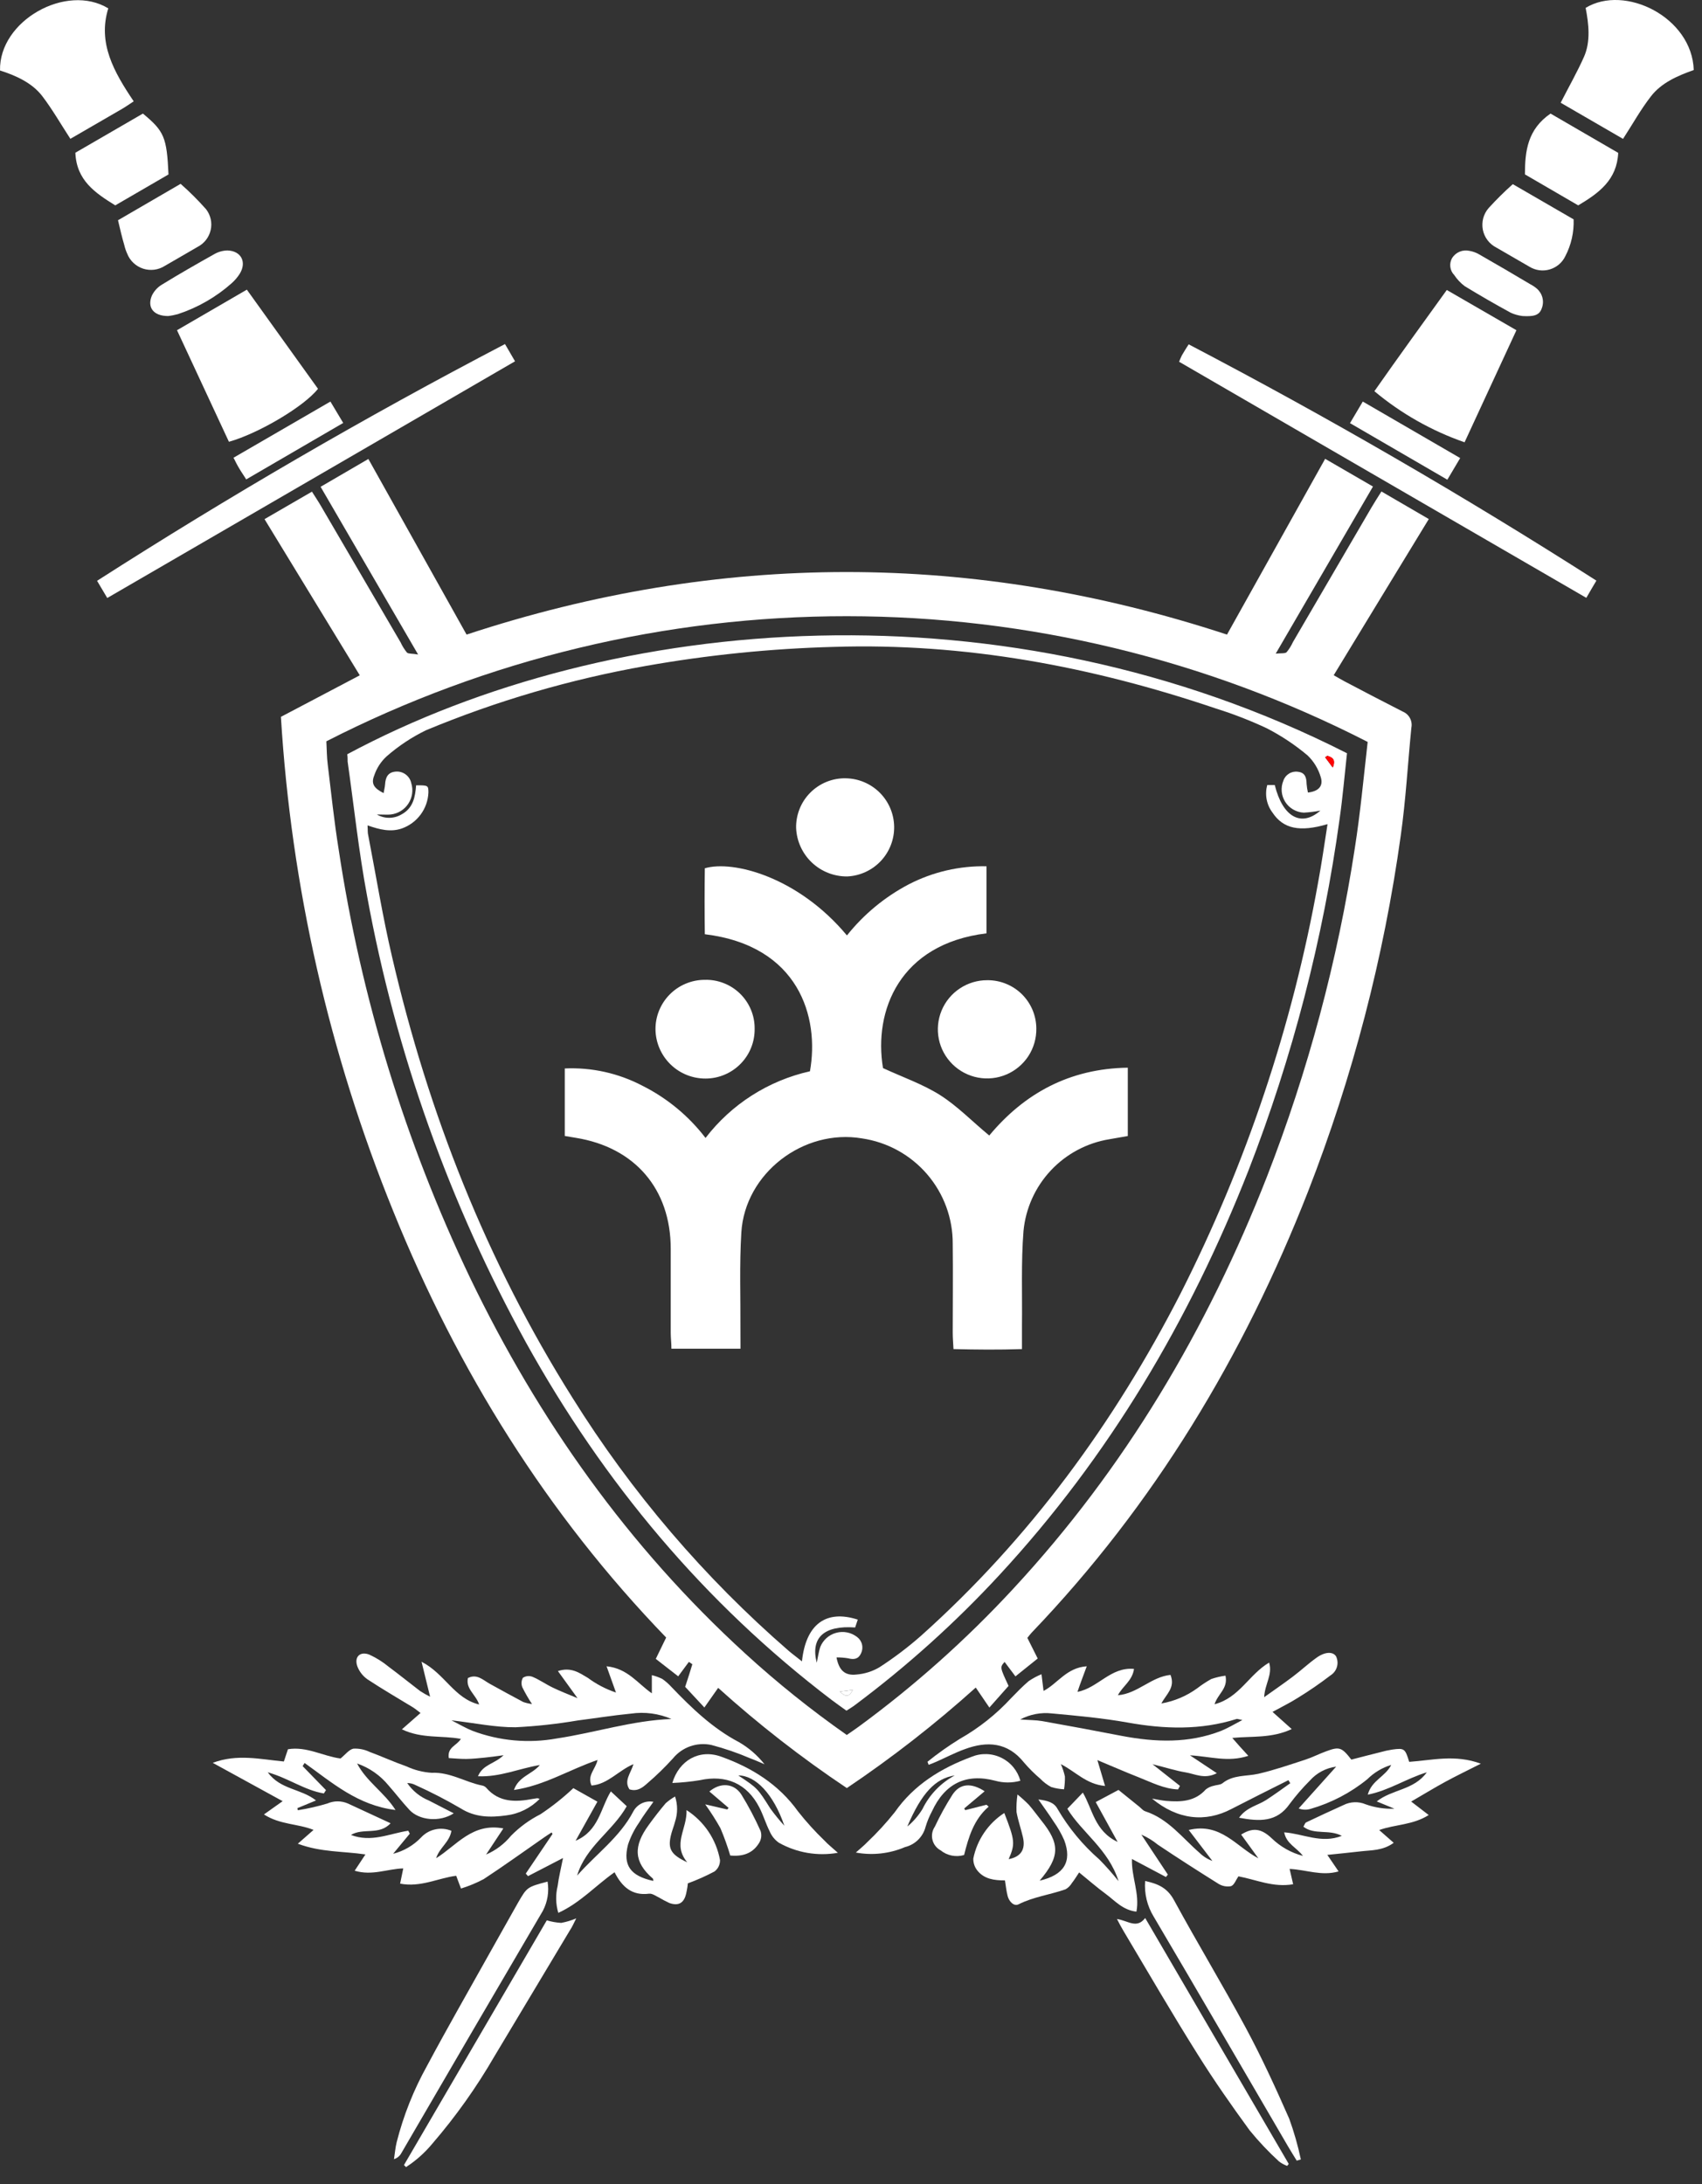 <?xml version="1.0" encoding="UTF-8"?> <svg xmlns="http://www.w3.org/2000/svg" width="60" height="77" viewBox="0 0 60 77" fill="none"><rect x="0" y="0" width="60" height="77" fill="#333333" stroke="none"/><path d="M14.739 23.073L11.302 17.161L12.986 16.18L16.448 22.371C25.368 19.431 34.304 19.431 43.255 22.371L46.715 16.175L48.401 17.152L44.973 23.042C45.167 23.024 45.298 23.042 45.354 22.995C45.445 22.885 45.521 22.764 45.58 22.634L48.356 17.877C48.455 17.709 48.561 17.544 48.699 17.326L50.369 18.298C49.24 20.147 48.141 21.957 47.017 23.803C47.155 23.882 47.27 23.951 47.39 24.015C48.067 24.372 48.762 24.735 49.452 25.086C49.56 25.131 49.649 25.211 49.704 25.314C49.759 25.416 49.777 25.535 49.755 25.649C49.628 26.919 49.559 28.198 49.38 29.458C48.783 33.755 47.685 37.967 46.11 42.01C43.842 47.804 40.694 53.041 36.365 57.559C36.316 57.611 36.275 57.67 36.217 57.74L36.582 58.467L35.797 59.097L35.415 58.588C35.248 58.775 35.248 58.775 35.555 59.433L34.878 60.196L34.398 59.491C32.968 60.777 31.449 61.961 29.853 63.035C28.257 61.968 26.741 60.787 25.317 59.502L24.831 60.194L24.154 59.466C24.254 59.163 24.333 58.917 24.407 58.669C24.407 58.669 24.353 58.631 24.285 58.586L23.908 59.095L23.118 58.48L23.484 57.728C19.275 53.37 16.131 48.309 13.864 42.701C11.605 37.143 10.267 31.256 9.903 25.271L12.683 23.807L9.325 18.301L10.997 17.332C11.113 17.519 11.223 17.677 11.316 17.841C12.251 19.443 13.187 21.044 14.121 22.643C14.181 22.773 14.256 22.895 14.347 23.006C14.403 23.055 14.527 23.035 14.739 23.073ZM29.843 61.168C30.013 61.049 30.148 60.961 30.279 60.864C32.241 59.425 34.061 57.801 35.713 56.015C39.658 51.762 42.553 46.866 44.661 41.487C46.116 37.747 47.156 33.859 47.762 29.893C47.954 28.67 48.069 27.436 48.214 26.155C42.536 23.246 36.245 21.726 29.862 21.723C23.479 21.718 17.187 23.23 11.505 26.133C11.521 26.446 11.521 26.698 11.553 26.946C11.675 27.945 11.778 28.947 11.938 29.94C12.726 35.175 14.286 40.264 16.569 45.042C18.984 50.056 22.148 54.525 26.273 58.293C27.4 59.324 28.593 60.28 29.843 61.157V61.168Z" fill="white"></path><path d="M23.035 63.519C22.861 63.766 22.676 64.007 22.52 64.266C22.357 64.501 22.228 64.758 22.139 65.029C21.952 65.761 22.227 66.132 23.03 66.308C23.03 66.279 23.03 66.238 23.015 66.225C22.338 65.642 22.322 65.081 22.87 64.334C23.06 64.072 23.258 63.816 23.468 63.568C23.57 63.478 23.68 63.399 23.798 63.332C23.893 63.619 23.893 63.929 23.798 64.216C23.755 64.39 23.68 64.556 23.644 64.732C23.545 65.182 23.658 65.387 24.227 65.651C23.692 65.009 24.227 64.484 24.202 63.811C24.509 64.008 24.773 64.266 24.976 64.569C25.179 64.872 25.317 65.213 25.382 65.572C25.384 65.65 25.368 65.727 25.334 65.797C25.3 65.867 25.25 65.928 25.188 65.975C24.884 66.136 24.57 66.276 24.247 66.394C24.247 66.443 24.224 66.598 24.19 66.749C24.114 67.087 23.922 67.2 23.599 67.087C23.469 67.027 23.343 66.96 23.22 66.887C23.109 66.835 22.994 66.745 22.881 66.758C22.284 66.835 21.929 66.522 21.665 66.002C20.999 66.47 20.456 67.08 19.681 67.434C19.59 67.124 19.582 66.797 19.659 66.484C19.697 66.182 19.772 65.887 19.848 65.5L18.614 66.139L18.535 66.049L19.478 64.653L19.445 64.599C19.357 64.658 19.266 64.714 19.18 64.775C18.472 65.266 17.772 65.772 17.05 66.245C16.795 66.38 16.527 66.491 16.251 66.576L16.082 66.126C15.443 66.207 14.829 66.544 14.105 66.403C14.146 66.213 14.177 66.054 14.216 65.867C13.66 65.88 13.123 66.135 12.503 65.948L12.882 65.374C12.094 65.257 11.316 65.302 10.499 64.996L11.054 64.509C10.492 64.284 9.874 64.331 9.305 63.964L9.964 63.496L7.5 62.145C8.364 61.821 9.174 62.019 10.007 62.098C10.054 61.958 10.095 61.83 10.151 61.666C10.806 61.555 11.395 61.913 12.004 61.992C12.166 61.862 12.3 61.681 12.455 61.645C12.652 61.634 12.849 61.673 13.026 61.758C13.464 61.92 13.891 62.116 14.333 62.271C14.611 62.4 14.911 62.477 15.218 62.496C15.872 62.465 16.405 62.83 17.007 62.947C17.058 62.958 17.105 62.985 17.14 63.023C17.592 63.546 18.174 63.532 18.779 63.417L18.939 63.392C18.968 63.397 18.997 63.404 19.025 63.415C18.711 63.737 18.296 63.943 17.849 63.998C17.296 64.075 16.752 64.075 16.233 63.746C15.721 63.447 15.194 63.175 14.653 62.931C14.562 62.882 14.459 62.857 14.355 62.857C14.544 63.133 14.81 63.348 15.12 63.474C15.403 63.618 15.682 63.766 15.996 63.924C15.504 64.246 14.78 64.176 14.434 63.804C14.177 63.528 13.947 63.226 13.697 62.942C13.406 62.587 13.023 62.319 12.588 62.168C12.929 62.816 13.536 63.172 13.943 63.807C12.611 63.647 11.704 62.839 10.738 62.15L10.668 62.26L11.492 63.107L11.417 63.224C10.74 63.113 10.171 62.686 9.438 62.478C9.889 63.098 10.609 63.048 11.14 63.471L10.483 63.742L10.501 63.816C10.852 63.76 11.199 63.681 11.539 63.579C11.654 63.529 11.777 63.503 11.902 63.503C12.027 63.503 12.151 63.529 12.266 63.579L13.769 64.275C13.367 64.712 12.807 64.424 12.372 64.687C13.094 64.962 13.726 64.64 14.392 64.538L14.446 64.642L13.859 65.351C14.233 65.256 14.573 65.058 14.841 64.779C14.973 64.635 15.147 64.534 15.339 64.492C15.531 64.449 15.731 64.466 15.913 64.541C15.852 64.939 15.484 65.144 15.376 65.507C16.098 65.056 16.651 64.25 17.745 64.457L17.136 65.378C17.479 65.231 17.78 65.003 18.016 64.714C18.318 64.407 18.668 64.152 19.052 63.958C19.464 63.684 19.852 63.376 20.212 63.037L21.06 63.514L20.291 64.892C21.114 64.543 21.169 63.744 21.534 63.152L22.094 63.674C21.609 64.543 20.645 65.097 20.345 66.121C21.006 65.367 21.85 64.77 22.326 63.858C22.392 63.734 22.497 63.633 22.625 63.572C22.752 63.511 22.896 63.492 23.035 63.519Z" fill="white"></path><path d="M36.65 66.299C37.514 66.099 37.799 65.624 37.517 64.872C37.416 64.642 37.292 64.424 37.146 64.219C36.993 63.978 36.821 63.749 36.605 63.436C36.939 63.478 37.158 63.541 37.282 63.771C37.673 64.441 38.17 65.042 38.755 65.552C38.994 65.795 39.22 66.051 39.432 66.317C39.08 65.192 38.135 64.6 37.627 63.764L38.173 63.195C38.516 63.773 38.582 64.546 39.399 64.933L38.627 63.528L39.43 63.1L40.164 63.692C40.234 63.749 40.294 63.83 40.376 63.854C41.186 64.12 41.68 64.791 42.287 65.318C42.415 65.444 42.569 65.541 42.739 65.602L41.906 64.512C43.034 64.237 43.587 65.106 44.361 65.511L43.754 64.674C44.158 64.422 44.454 64.449 44.828 64.802C45.136 65.102 45.516 65.317 45.932 65.426C45.706 65.126 45.35 65.003 45.271 64.595C45.948 64.645 46.582 65.003 47.302 64.719C46.85 64.478 46.336 64.696 45.948 64.397C45.991 64.325 46.006 64.262 46.045 64.244C46.483 64.034 46.923 63.832 47.365 63.632C47.485 63.571 47.617 63.538 47.752 63.534C47.886 63.529 48.02 63.554 48.144 63.607C48.468 63.723 48.812 63.776 49.157 63.762L48.534 63.505C49.078 63.073 49.845 63.111 50.299 62.479C49.565 62.704 48.972 63.116 48.218 63.267C48.349 62.763 48.839 62.634 49.044 62.218C48.727 62.315 48.438 62.488 48.202 62.722C47.614 63.2 46.934 63.556 46.205 63.767C46.066 63.81 45.916 63.806 45.781 63.753L47.103 62.279C46.742 62.326 46.411 62.503 46.171 62.776C45.916 63.031 45.68 63.304 45.465 63.593C45.013 64.242 44.404 64.215 43.68 64.08C43.944 63.708 44.334 63.65 44.634 63.456C44.934 63.262 45.203 63.062 45.485 62.864L45.42 62.756C44.743 63.093 44.077 63.431 43.413 63.771C42.49 64.257 41.506 64.149 40.613 63.406C40.82 63.44 40.967 63.476 41.116 63.487C41.63 63.53 42.127 63.51 42.508 63.082C42.59 63.018 42.685 62.974 42.786 62.954C42.888 62.92 43.012 62.927 43.093 62.866C43.47 62.56 43.932 62.627 44.359 62.531C44.919 62.402 45.462 62.213 46.011 62.035C46.266 61.952 46.507 61.826 46.762 61.734C47.214 61.567 47.302 61.596 47.638 62.031C47.97 61.945 48.315 61.855 48.66 61.77C48.799 61.73 48.94 61.699 49.082 61.677C49.507 61.619 49.534 61.641 49.678 62.11C50.477 62.056 51.294 61.837 52.203 62.175C51.732 62.414 51.339 62.603 50.958 62.81C50.576 63.017 50.181 63.26 49.748 63.51L50.366 63.985C49.8 64.343 49.186 64.311 48.62 64.514L49.132 64.964C48.746 65.246 48.344 65.221 47.963 65.266C47.582 65.311 47.216 65.345 46.792 65.39L47.189 65.973C46.58 66.146 46.045 65.91 45.462 65.885C45.503 66.058 45.539 66.214 45.587 66.425C44.885 66.547 44.285 66.263 43.657 66.146C43.574 66.266 43.51 66.455 43.395 66.493C43.239 66.522 43.077 66.489 42.944 66.403C42.226 65.953 41.52 65.502 40.816 65.03C40.64 64.885 40.445 64.766 40.236 64.676L41.17 66.085L41.102 66.169L39.904 65.534C39.884 66.178 40.184 66.756 40.062 67.391C39.581 67.337 39.306 67.006 38.986 66.77C38.665 66.534 38.372 66.277 38.042 66.009C37.947 66.151 37.875 66.272 37.79 66.378C37.735 66.472 37.657 66.549 37.564 66.603C37.018 66.795 36.435 66.867 35.907 67.132C35.745 67.216 35.571 67.033 35.522 66.84C35.472 66.646 35.461 66.491 35.427 66.29C35.054 66.29 34.696 66.245 34.454 65.941C34.357 65.821 34.307 65.67 34.312 65.516C34.378 65.19 34.508 64.88 34.696 64.605C34.883 64.329 35.124 64.094 35.404 63.913C35.781 64.881 35.792 65.003 35.558 65.541C35.989 65.457 36.16 65.201 36.061 64.766C35.993 64.469 35.889 64.179 35.835 63.879C35.827 63.672 35.838 63.465 35.869 63.26C36.01 63.374 36.144 63.496 36.271 63.625C36.424 63.8 36.56 63.992 36.706 64.174C37.372 65 37.37 65.448 36.65 66.299Z" fill="white"></path><path d="M32.696 62.107C33.059 61.814 33.441 61.544 33.838 61.299C34.511 60.917 35.12 60.433 35.644 59.865C35.844 59.658 36.045 59.451 36.264 59.264C36.406 59.168 36.557 59.086 36.716 59.021L36.788 59.61C37.284 59.352 37.598 58.789 38.311 58.741C38.194 59.066 38.085 59.334 37.984 59.642C38.708 59.507 39.155 58.755 39.977 58.834C39.916 59.257 39.577 59.437 39.41 59.761C40.103 59.707 40.581 59.113 41.263 59.045C41.441 59.496 41.114 59.721 40.942 60.052C41.4 59.972 41.834 59.788 42.209 59.514C42.365 59.394 42.53 59.285 42.703 59.189C42.865 59.134 43.032 59.095 43.201 59.072C43.298 59.523 42.94 59.7 42.816 60.079C43.689 59.854 44.032 59.027 44.74 58.611C44.869 59.036 44.589 59.361 44.565 59.831C44.95 59.556 45.266 59.34 45.573 59.108C45.88 58.877 46.124 58.642 46.42 58.433C46.715 58.224 46.988 58.221 47.097 58.386C47.154 58.502 47.167 58.636 47.131 58.76C47.096 58.885 47.015 58.992 46.905 59.061C46.535 59.345 46.15 59.61 45.752 59.854C45.481 60.027 45.187 60.169 44.86 60.349L45.537 60.955C44.819 61.288 44.133 61.198 43.441 61.267C43.633 61.492 43.788 61.657 44.007 61.898C43.287 62.134 42.673 61.92 41.949 61.88L42.897 62.51C42.461 62.735 42.127 62.535 41.795 62.481C41.464 62.427 41.103 62.312 40.629 62.193L41.597 62.958L41.529 63.082C41.031 63.064 40.588 62.83 40.135 62.652C39.681 62.474 39.214 62.269 38.686 62.049C38.783 62.373 38.857 62.625 38.956 62.96C38.293 62.9 37.927 62.461 37.397 62.19C37.46 62.331 37.508 62.477 37.541 62.627C37.545 62.778 37.534 62.929 37.51 63.078C37.357 63.069 37.205 63.043 37.059 62.999C36.916 62.922 36.785 62.823 36.673 62.706C36.467 62.531 36.275 62.34 36.099 62.134C35.524 61.414 34.8 61.371 34.008 61.664C33.671 61.785 33.351 61.954 33.021 62.1C32.929 62.143 32.832 62.177 32.737 62.215L32.696 62.107ZM35.975 60.617C36.285 60.639 36.515 60.635 36.738 60.673C37.677 60.84 38.613 61.014 39.545 61.195C40.73 61.42 41.904 61.465 43.05 61.017C43.276 60.925 43.502 60.792 43.797 60.635C43.66 60.61 43.621 60.59 43.592 60.599C42.324 60.999 41.048 60.957 39.755 60.725C38.873 60.567 37.975 60.486 37.081 60.403C36.696 60.36 36.306 60.435 35.964 60.617H35.975Z" fill="white"></path><path d="M22.979 59.694V59.054C23.108 59.085 23.233 59.13 23.351 59.189C23.469 59.272 23.577 59.368 23.674 59.475C24.387 60.218 25.12 60.925 26.048 61.414C26.396 61.614 26.702 61.88 26.951 62.195C26.784 62.125 26.619 62.049 26.448 61.986C26.003 61.795 25.545 61.638 25.078 61.515C24.83 61.462 24.573 61.478 24.334 61.561C24.095 61.645 23.884 61.792 23.724 61.988C23.446 62.295 23.149 62.585 22.834 62.855C22.665 63.005 22.478 63.17 22.191 63.08C21.984 62.774 22.236 62.519 22.331 62.191C21.799 62.416 21.428 62.9 20.853 62.945C20.688 62.591 20.997 62.366 21.065 62.044C20.068 62.384 19.192 62.945 18.118 63.102C18.285 62.62 18.747 62.557 19.032 62.222C18.294 62.344 17.633 62.652 16.849 62.618C17.026 62.195 17.432 62.188 17.752 61.877C17.47 61.914 17.278 61.943 17.087 61.961C16.895 61.979 16.655 62.006 16.439 62.008C16.222 62.01 16.023 61.988 15.82 61.977C15.762 61.589 16.102 61.542 16.247 61.301C15.57 61.173 14.875 61.301 14.168 60.964L14.825 60.387C14.742 60.326 14.656 60.252 14.561 60.191C14.024 59.863 13.478 59.547 12.954 59.201C12.794 59.089 12.671 58.932 12.6 58.75C12.476 58.415 12.69 58.199 13.024 58.332C13.267 58.444 13.495 58.587 13.701 58.757C14.076 59.036 14.439 59.331 14.812 59.615C14.924 59.688 15.041 59.754 15.162 59.813C15.06 59.399 14.974 59.052 14.861 58.582C15.681 59 16.012 59.878 16.892 60.088C16.766 59.725 16.414 59.541 16.495 59.156C16.811 58.994 17.026 59.225 17.265 59.358C17.657 59.576 18.051 59.79 18.445 60C18.545 60.035 18.649 60.059 18.754 60.072C18.628 59.882 18.514 59.684 18.413 59.48C18.392 59.426 18.382 59.369 18.386 59.311C18.389 59.253 18.405 59.197 18.434 59.147C18.484 59.114 18.541 59.094 18.6 59.088C18.659 59.083 18.719 59.091 18.774 59.113C19.02 59.216 19.244 59.376 19.488 59.493C19.731 59.61 20 59.718 20.359 59.865L19.668 58.91C20.133 58.757 20.424 58.973 20.72 59.147C21.022 59.371 21.358 59.547 21.715 59.667L21.383 58.741C22.133 58.818 22.476 59.347 22.979 59.694ZM15.915 60.646C16.213 60.797 16.425 60.925 16.653 61.015C17.603 61.374 18.633 61.467 19.632 61.285C20.986 61.081 22.291 60.651 23.669 60.599C23.221 60.405 22.727 60.34 22.243 60.41C21.616 60.47 20.993 60.572 20.368 60.651C19.641 60.774 18.908 60.855 18.172 60.891C17.461 60.896 16.75 60.743 15.915 60.646Z" fill="white"></path><path d="M6.24 11.641L8.702 10.211L11.21 13.706C10.724 14.327 9.115 15.281 8.07 15.574L6.24 11.641Z" fill="white"></path><path d="M53.458 11.641L51.63 15.592C50.47 15.189 49.392 14.579 48.451 13.791C49.313 12.559 50.182 11.364 51.003 10.223L53.458 11.641Z" fill="white"></path><path d="M41.567 12.753C41.596 12.677 41.628 12.601 41.664 12.528C41.734 12.404 41.811 12.285 41.904 12.139C46.817 14.71 51.59 17.474 56.277 20.469C56.164 20.665 56.051 20.845 55.922 21.076L41.567 12.753Z" fill="white"></path><path d="M17.802 12.129C17.917 12.328 18.027 12.51 18.156 12.737L3.781 21.081L3.422 20.475C8.08 17.492 12.837 14.723 17.802 12.129Z" fill="white"></path><path d="M4.713 3.572C4.541 3.685 4.426 3.768 4.304 3.838C3.702 4.189 3.099 4.538 2.481 4.894C2.138 4.367 1.844 3.852 1.488 3.386C1.131 2.92 0.56 2.663 0.001 2.485C-0.04 0.729 2.341 -0.604 3.817 0.295C3.438 1.519 4.015 2.535 4.713 3.572Z" fill="white"></path><path d="M59.709 2.469C59.125 2.676 58.57 2.919 58.2 3.396C57.83 3.874 57.57 4.351 57.216 4.896L55.018 3.622C55.311 3.048 55.604 2.536 55.841 2.001C56.078 1.465 56.008 0.843 55.898 0.278C57.279 -0.566 59.651 0.609 59.709 2.469Z" fill="white"></path><path d="M19.303 66.331C19.362 66.684 19.303 67.047 19.136 67.364C17.47 70.202 15.81 73.045 14.155 75.892C14.128 75.945 14.09 75.993 14.044 76.031C13.999 76.07 13.946 76.099 13.889 76.117C13.92 75.917 13.936 75.716 13.983 75.521C14.223 74.577 14.584 73.669 15.058 72.819C15.753 71.518 16.486 70.239 17.206 68.951C17.556 68.323 17.913 67.697 18.265 67.069C18.581 66.524 18.581 66.524 19.303 66.331Z" fill="white"></path><path d="M45.713 76.169C45.614 76.005 45.508 75.841 45.411 75.674C43.831 72.972 42.267 70.271 40.672 67.569C40.44 67.192 40.335 66.751 40.369 66.311C40.821 66.407 41.152 66.551 41.387 66.986C42.211 68.501 43.104 69.978 43.919 71.489C44.479 72.531 44.973 73.609 45.449 74.692C45.619 75.16 45.755 75.639 45.858 76.126L45.713 76.169Z" fill="white"></path><path d="M14.241 76.324L19.276 67.697C19.441 67.747 19.611 67.777 19.783 67.787C19.966 67.754 20.143 67.701 20.314 67.627C20.219 67.817 20.167 67.938 20.088 68.053C19.203 69.533 18.317 71.012 17.43 72.49C16.799 73.58 16.069 74.609 15.247 75.563C14.98 75.887 14.665 76.168 14.313 76.396L14.241 76.324Z" fill="white"></path><path d="M39.376 67.65C39.771 67.709 40.066 68.008 40.371 67.616L45.431 76.284L45.377 76.354C45.274 76.317 45.177 76.264 45.09 76.198C44.718 75.859 44.372 75.492 44.054 75.102C43.418 74.231 42.797 73.344 42.226 72.43C41.324 70.996 40.477 69.532 39.611 68.08C39.536 67.954 39.466 67.828 39.376 67.65Z" fill="white"></path><path d="M2.657 5.384L5.038 4.004C5.791 4.628 5.879 4.837 5.94 6.15L4.063 7.24C3.359 6.803 2.695 6.362 2.657 5.384Z" fill="white"></path><path d="M55.636 7.24L53.758 6.148C53.758 5.324 53.851 4.558 54.661 4.004L57.046 5.389C57.001 6.339 56.374 6.801 55.636 7.24Z" fill="white"></path><path d="M53.33 6.492L55.474 7.733C55.491 8.185 55.39 8.633 55.18 9.034C55.127 9.145 55.05 9.244 54.956 9.324C54.862 9.403 54.752 9.463 54.633 9.498C54.514 9.533 54.39 9.543 54.267 9.527C54.145 9.511 54.027 9.469 53.921 9.405C53.531 9.18 53.142 8.955 52.754 8.73C52.631 8.668 52.524 8.579 52.441 8.47C52.357 8.36 52.3 8.233 52.274 8.098C52.248 7.963 52.253 7.824 52.288 7.691C52.324 7.558 52.39 7.435 52.481 7.332C52.749 7.038 53.032 6.757 53.33 6.492Z" fill="white"></path><path d="M4.16 7.764L6.367 6.481C6.686 6.762 6.988 7.063 7.269 7.381C7.347 7.484 7.401 7.602 7.429 7.728C7.456 7.853 7.456 7.983 7.427 8.108C7.399 8.234 7.344 8.351 7.266 8.453C7.187 8.555 7.088 8.639 6.974 8.699L5.809 9.374C5.697 9.445 5.57 9.491 5.438 9.508C5.306 9.524 5.172 9.512 5.045 9.471C4.919 9.429 4.803 9.361 4.706 9.27C4.609 9.179 4.533 9.068 4.485 8.944C4.44 8.846 4.405 8.743 4.381 8.638C4.304 8.379 4.239 8.102 4.16 7.764Z" fill="white"></path><path d="M29.537 65.316C28.824 65.442 28.089 65.317 27.458 64.962C27.315 64.862 27.203 64.724 27.135 64.564C26.998 64.293 26.91 63.994 26.772 63.724C26.337 62.873 25.596 62.553 24.664 62.758C24.345 62.81 24.024 62.842 23.701 62.855C23.94 62.053 24.655 61.653 25.416 61.925C26.494 62.31 27.447 62.898 28.137 63.863C28.426 64.229 28.74 64.574 29.076 64.897C29.194 65.025 29.334 65.133 29.537 65.316ZM27.65 64.359C27.266 63.244 26.637 62.589 26.027 62.589C26.704 63.039 26.704 63.039 27.156 63.755C27.308 63.965 27.472 64.167 27.648 64.359H27.65Z" fill="white"></path><path d="M30.171 65.307C30.338 65.156 30.46 65.061 30.566 64.949C30.917 64.617 31.245 64.26 31.545 63.882C32.222 62.913 33.184 62.328 34.253 61.932C34.421 61.863 34.601 61.831 34.782 61.837C34.963 61.843 35.141 61.888 35.303 61.968C35.465 62.047 35.609 62.161 35.724 62.3C35.839 62.44 35.923 62.602 35.971 62.776C35.681 62.857 35.374 62.857 35.084 62.776C34.055 62.506 33.308 62.875 32.854 63.855C32.761 64.029 32.685 64.212 32.629 64.401C32.584 64.575 32.493 64.733 32.365 64.859C32.238 64.984 32.078 65.073 31.904 65.115C31.358 65.348 30.755 65.415 30.171 65.307ZM33.658 62.589C32.98 62.691 32.489 63.206 31.985 64.39C32.197 64.216 32.377 64.007 32.52 63.773C32.765 63.269 33.163 62.855 33.658 62.589Z" fill="white"></path><path d="M5.926 11.141C5.405 11.141 5.182 10.833 5.353 10.423C5.429 10.264 5.55 10.13 5.701 10.038C6.312 9.662 6.938 9.304 7.565 8.953C7.703 8.875 7.858 8.833 8.016 8.829C8.501 8.843 8.707 9.239 8.45 9.653C8.373 9.774 8.279 9.884 8.172 9.98C7.62 10.471 6.972 10.844 6.27 11.074C6.157 11.105 6.042 11.128 5.926 11.141Z" fill="white"></path><path d="M53.67 11.141C53.529 11.123 53.39 11.085 53.26 11.026C52.709 10.726 52.167 10.413 51.635 10.088C51.491 9.98 51.366 9.848 51.267 9.698C51.19 9.62 51.141 9.519 51.128 9.41C51.114 9.302 51.136 9.192 51.19 9.097C51.253 8.997 51.346 8.919 51.455 8.873C51.564 8.828 51.684 8.817 51.8 8.843C51.923 8.863 52.042 8.907 52.15 8.971C52.757 9.318 53.361 9.671 53.955 10.025C54.036 10.067 54.112 10.118 54.181 10.178C54.276 10.261 54.344 10.372 54.375 10.495C54.406 10.618 54.398 10.748 54.352 10.867C54.262 11.141 54.025 11.159 53.67 11.141Z" fill="white"></path><path d="M51.475 16.148L51.023 16.911L47.591 14.917L48.042 14.156L51.475 16.148Z" fill="white"></path><path d="M8.68 16.9C8.567 16.724 8.477 16.592 8.396 16.45C8.314 16.308 8.283 16.225 8.231 16.137L11.648 14.156L12.099 14.91L8.68 16.9Z" fill="white"></path><path d="M25.743 65.412C25.646 65.086 25.531 64.765 25.398 64.451C25.235 64.16 25.056 63.879 24.861 63.609L25.637 63.789L25.684 63.733L25.008 63.156C25.389 62.83 25.872 62.855 26.136 63.264C26.39 63.676 26.616 64.105 26.813 64.548C26.834 64.613 26.841 64.682 26.835 64.75C26.828 64.818 26.808 64.884 26.775 64.944C26.553 65.331 26.197 65.455 25.743 65.412Z" fill="white"></path><path d="M34.711 63.147L33.991 63.753L34.028 63.813L34.775 63.622L34.853 63.69C34.328 64.14 34.145 64.764 33.987 65.394C33.846 65.436 33.697 65.443 33.552 65.414C33.408 65.386 33.273 65.322 33.159 65.23C33.087 65.191 33.025 65.138 32.975 65.074C32.925 65.01 32.89 64.936 32.871 64.857C32.852 64.778 32.849 64.697 32.864 64.617C32.879 64.537 32.91 64.461 32.956 64.394C33.138 64.006 33.346 63.63 33.576 63.269C33.838 62.868 34.24 62.839 34.711 63.147Z" fill="white"></path><path d="M47.485 26.554C47.399 27.333 47.334 28.103 47.225 28.866C46.642 33.109 45.563 37.269 44.012 41.262C41.94 46.539 39.096 51.346 35.231 55.524C33.677 57.205 31.972 58.74 30.137 60.11C30.052 60.175 29.959 60.23 29.839 60.306C29.666 60.18 29.489 60.058 29.32 59.93C24.82 56.506 21.279 52.262 18.547 47.336C15.843 42.425 13.951 37.111 12.943 31.599C12.647 30.023 12.48 28.434 12.255 26.849C12.255 26.763 12.255 26.673 12.241 26.59C21.589 21.578 35.481 20.459 47.485 26.554ZM12.957 29.098C12.968 29.269 12.957 29.359 12.981 29.445C13.257 30.874 13.489 32.313 13.819 33.722C15.101 39.247 17.15 44.463 20.183 49.279C22.264 52.615 24.833 55.621 27.806 58.199C27.946 58.318 28.093 58.424 28.271 58.568C28.409 57.253 29.124 56.735 30.239 57.096L30.146 57.373C29.056 57.294 28.567 57.724 28.792 58.617C28.84 58.392 28.862 58.224 28.916 58.062C28.964 57.941 29.04 57.833 29.137 57.746C29.234 57.659 29.35 57.596 29.475 57.562C29.601 57.527 29.733 57.522 29.86 57.547C29.988 57.572 30.108 57.627 30.212 57.706C30.3 57.771 30.363 57.865 30.388 57.972C30.414 58.078 30.401 58.191 30.352 58.289C30.261 58.489 30.099 58.514 29.9 58.46C29.765 58.438 29.627 58.427 29.489 58.428C29.575 58.879 29.781 59.079 30.191 59.032C30.478 59.01 30.756 58.922 31.004 58.775C31.517 58.443 32.005 58.073 32.464 57.67C36.3 54.236 39.279 50.161 41.617 45.602C43.928 41.041 45.561 36.167 46.462 31.135C46.589 30.46 46.688 29.764 46.799 29.053C45.815 29.343 45.237 29.217 44.858 28.645C44.755 28.508 44.685 28.35 44.653 28.182C44.621 28.013 44.628 27.84 44.673 27.675H44.939C45.217 28.801 45.867 29.17 46.548 28.576C46.355 28.613 46.159 28.637 45.962 28.648C45.831 28.642 45.703 28.604 45.589 28.538C45.476 28.473 45.38 28.381 45.309 28.271C45.239 28.16 45.196 28.035 45.184 27.905C45.172 27.774 45.192 27.643 45.242 27.522C45.276 27.418 45.347 27.329 45.441 27.272C45.534 27.214 45.645 27.191 45.754 27.207C46.013 27.234 46.056 27.416 46.061 27.634C46.069 27.737 46.085 27.838 46.108 27.939C46.476 27.9 46.661 27.713 46.56 27.396C46.475 27.104 46.314 26.84 46.095 26.63C45.656 26.261 45.176 25.942 44.666 25.678C44.081 25.403 43.478 25.169 42.861 24.976C38.492 23.497 34.021 22.657 29.384 22.805C27.164 22.865 24.953 23.089 22.767 23.476C20.106 23.947 17.506 24.707 15.012 25.746C14.512 25.99 14.046 26.299 13.627 26.666C13.426 26.851 13.277 27.083 13.191 27.342C13.074 27.634 13.191 27.792 13.523 27.959C13.541 27.851 13.568 27.752 13.575 27.652C13.591 27.414 13.665 27.227 13.941 27.202C14.067 27.189 14.194 27.223 14.297 27.298C14.4 27.373 14.472 27.483 14.498 27.608C14.535 27.728 14.546 27.855 14.528 27.98C14.51 28.105 14.465 28.224 14.396 28.33C14.327 28.436 14.235 28.525 14.128 28.591C14.02 28.657 13.899 28.699 13.774 28.713C13.647 28.726 13.516 28.713 13.286 28.713C13.417 28.79 13.566 28.83 13.718 28.83C13.87 28.83 14.019 28.79 14.15 28.713C14.572 28.488 14.638 28.085 14.669 27.684C15.087 27.684 15.103 27.684 15.103 27.939C15.091 28.219 14.996 28.489 14.829 28.715C14.662 28.941 14.431 29.112 14.166 29.206C13.769 29.341 13.392 29.249 12.961 29.098H12.957ZM46.982 27.058C47.101 26.761 46.955 26.698 46.797 26.646C46.781 26.646 46.754 26.671 46.713 26.698L46.982 27.058ZM30.056 59.574L29.605 59.633C29.801 59.809 29.912 59.86 30.065 59.574H30.056Z" fill="white"></path><path d="M30.056 59.574L29.605 59.633C29.801 59.809 29.912 59.86 30.065 59.574H30.056Z" fill="white"></path><path d="M46.986 27.058L46.717 26.698C46.758 26.671 46.785 26.64 46.801 26.646C46.959 26.698 47.105 26.761 46.986 27.058Z" fill="#FF0000"></path><path d="M26.104 47.545H23.669C23.669 47.343 23.645 47.167 23.645 46.994C23.645 46.003 23.645 45.015 23.645 44.024C23.645 41.915 22.378 40.445 20.296 40.111L19.91 40.046V37.666C20.863 37.623 21.81 37.835 22.654 38.279C23.523 38.716 24.281 39.344 24.872 40.116C25.785 38.926 27.088 38.094 28.553 37.766C28.894 35.856 28.165 33.339 24.847 32.934C24.836 32.164 24.836 31.383 24.847 30.609C25.852 30.314 28.149 30.924 29.857 32.977C30.45 32.232 31.192 31.619 32.035 31.176C32.882 30.738 33.824 30.519 34.777 30.539V32.903C31.708 33.276 30.792 35.636 31.128 37.653C31.823 37.975 32.529 38.218 33.141 38.605C33.752 38.993 34.269 39.531 34.874 40.03C36.106 38.549 37.7 37.669 39.758 37.639V40.048L39.11 40.161C38.317 40.29 37.59 40.678 37.042 41.264C36.494 41.85 36.156 42.6 36.081 43.398C35.993 44.506 36.041 45.627 36.027 46.742C36.027 46.989 36.027 47.239 36.027 47.559C35.204 47.586 34.425 47.579 33.613 47.559C33.601 47.334 33.586 47.158 33.586 46.983C33.586 45.938 33.599 44.896 33.586 43.853C33.592 42.953 33.272 42.08 32.685 41.397C32.098 40.713 31.283 40.264 30.39 40.132C28.325 39.781 26.262 41.361 26.134 43.448C26.064 44.594 26.109 45.749 26.102 46.899L26.104 47.545Z" fill="white"></path><path d="M26.603 36.259C26.607 36.489 26.566 36.716 26.481 36.929C26.397 37.142 26.271 37.336 26.11 37.5C25.95 37.664 25.758 37.795 25.547 37.884C25.336 37.974 25.109 38.021 24.879 38.022C24.415 38.025 23.969 37.846 23.637 37.522C23.306 37.199 23.115 36.758 23.108 36.295C23.105 36.066 23.148 35.839 23.234 35.627C23.32 35.414 23.448 35.221 23.609 35.058C23.77 34.895 23.962 34.765 24.174 34.677C24.386 34.588 24.613 34.542 24.843 34.542C25.073 34.535 25.301 34.575 25.515 34.659C25.729 34.742 25.924 34.868 26.088 35.028C26.252 35.188 26.383 35.38 26.471 35.592C26.56 35.803 26.605 36.03 26.603 36.259Z" fill="white"></path><path d="M29.81 27.437C30.261 27.443 30.691 27.624 31.011 27.941C31.33 28.259 31.513 28.688 31.521 29.137C31.529 29.587 31.361 30.022 31.053 30.351C30.745 30.679 30.321 30.875 29.871 30.897C29.406 30.902 28.957 30.726 28.62 30.407C28.283 30.087 28.084 29.649 28.065 29.186C28.061 28.956 28.103 28.727 28.189 28.513C28.274 28.3 28.403 28.105 28.566 27.942C28.728 27.779 28.922 27.65 29.136 27.563C29.35 27.476 29.579 27.433 29.81 27.437Z" fill="white"></path><path d="M36.533 36.26C36.538 36.603 36.441 36.941 36.253 37.23C36.065 37.518 35.795 37.744 35.478 37.879C35.161 38.014 34.811 38.052 34.472 37.987C34.134 37.923 33.822 37.759 33.577 37.517C33.332 37.275 33.164 36.966 33.096 36.629C33.028 36.292 33.062 35.942 33.194 35.624C33.326 35.306 33.55 35.035 33.837 34.845C34.124 34.654 34.462 34.553 34.806 34.555C35.032 34.553 35.256 34.596 35.465 34.681C35.674 34.766 35.864 34.891 36.025 35.049C36.185 35.208 36.312 35.396 36.4 35.604C36.487 35.812 36.532 36.034 36.533 36.26Z" fill="white"></path></svg> 